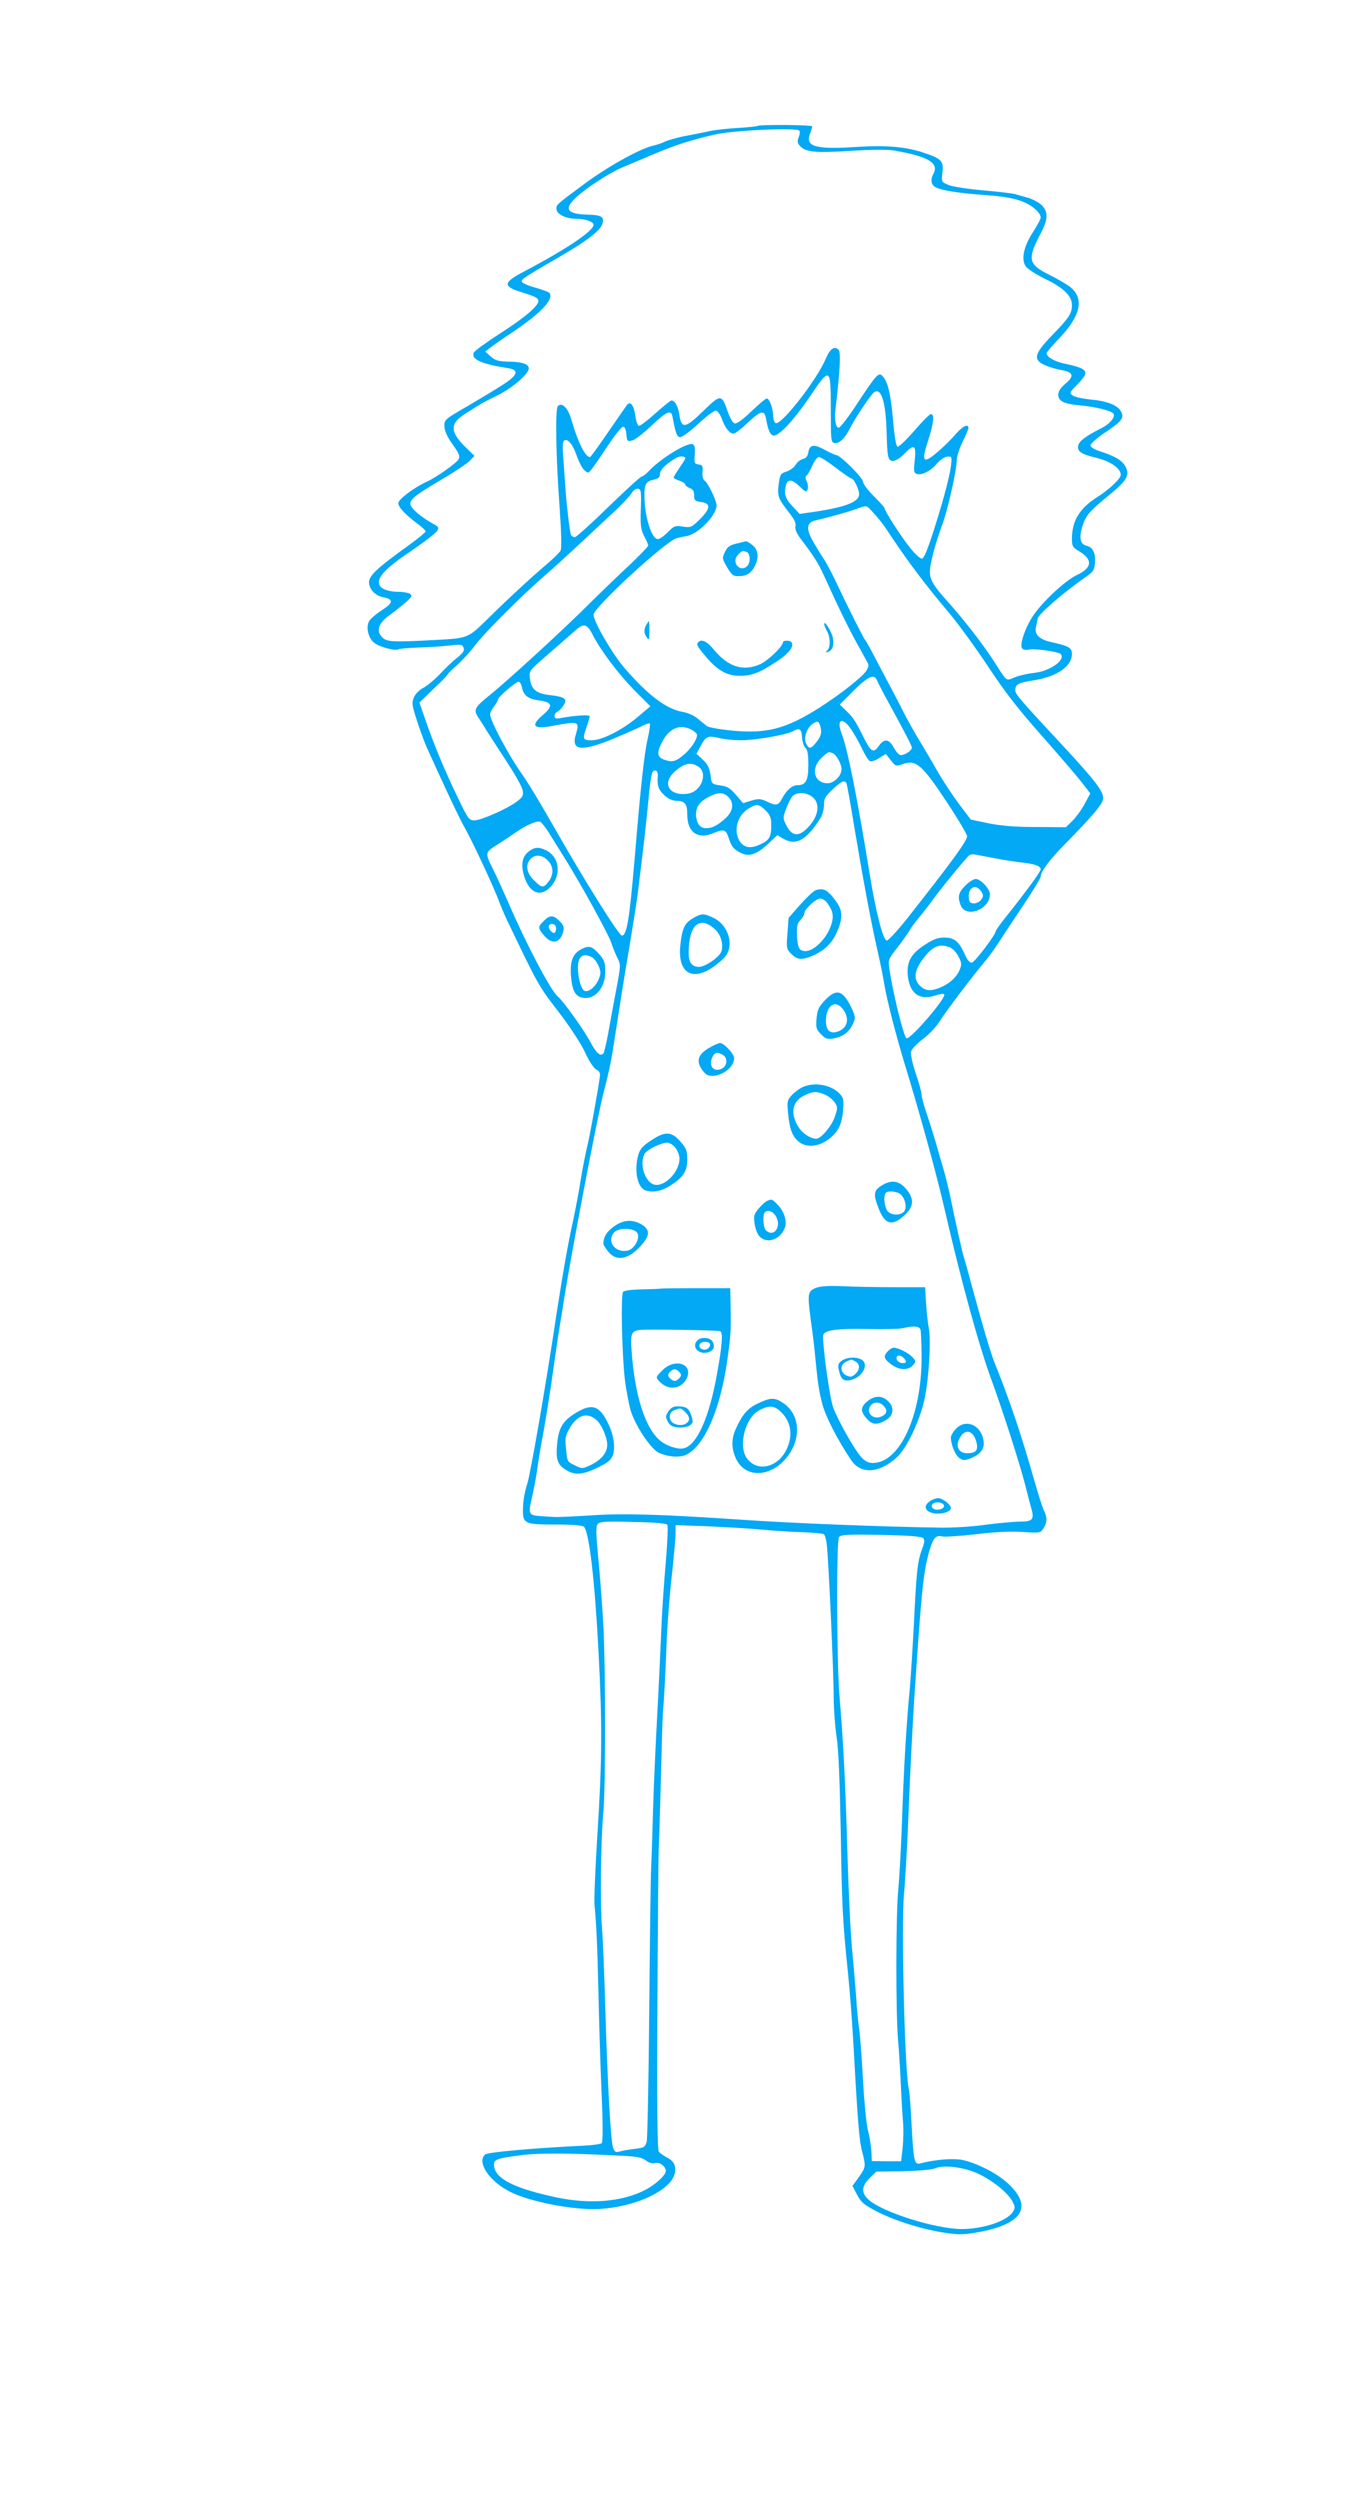 <?xml version="1.0" standalone="no"?>
<!DOCTYPE svg PUBLIC "-//W3C//DTD SVG 20010904//EN"
 "http://www.w3.org/TR/2001/REC-SVG-20010904/DTD/svg10.dtd">
<svg version="1.0" xmlns="http://www.w3.org/2000/svg"
 width="695pt" height="1280pt" viewBox="0 0 695 1280"
 preserveAspectRatio="xMidYMid meet">
<g transform="translate(0,1280) scale(0.1,-0.1)"
fill="#03a9f4" stroke="none">
<path d="M3879 12155 c-3 -2 -47 -7 -99 -10 -52 -3 -115 -10 -140 -15 -25 -6
-81 -17 -124 -25 -44 -8 -92 -22 -108 -29 -15 -8 -42 -17 -60 -21 -67 -14
-236 -108 -353 -195 -150 -111 -145 -107 -145 -130 0 -26 48 -50 99 -50 47 0
91 -15 91 -31 0 -31 -139 -125 -358 -240 -104 -55 -108 -74 -17 -103 74 -23
88 -30 92 -43 8 -23 -62 -84 -191 -167 -74 -48 -137 -93 -140 -102 -13 -34 40
-58 177 -79 57 -9 49 -35 -25 -83 -35 -23 -117 -72 -183 -111 -118 -68 -120
-70 -119 -104 1 -23 14 -53 42 -92 33 -46 39 -61 31 -76 -10 -19 -113 -92
-159 -113 -67 -30 -150 -92 -150 -112 0 -21 37 -60 103 -109 20 -15 37 -31 37
-36 0 -4 -39 -36 -87 -71 -159 -114 -203 -155 -203 -188 0 -36 30 -68 70 -77
57 -11 56 -28 -4 -67 -30 -19 -60 -45 -66 -57 -16 -29 -5 -81 23 -107 23 -22
111 -47 128 -36 5 3 51 7 102 9 50 1 122 6 158 10 59 7 67 6 73 -11 6 -15 -2
-27 -36 -54 -24 -19 -63 -57 -88 -84 -25 -26 -61 -56 -81 -67 -21 -10 -41 -31
-49 -49 -12 -28 -10 -41 15 -118 15 -48 38 -109 50 -137 95 -210 165 -360 198
-418 42 -75 151 -310 173 -372 8 -22 25 -62 38 -90 161 -336 163 -341 265
-473 59 -77 117 -165 138 -211 21 -46 45 -81 57 -87 13 -5 20 -17 19 -29 -6
-55 -55 -327 -68 -375 -7 -30 -21 -100 -30 -155 -8 -55 -26 -149 -39 -210 -27
-121 -54 -277 -87 -490 -54 -362 -133 -815 -149 -863 -10 -29 -20 -79 -21
-113 -4 -91 2 -94 166 -94 89 0 138 -4 146 -12 26 -26 55 -269 74 -633 20
-373 19 -560 -5 -936 -11 -175 -18 -341 -15 -369 10 -104 14 -198 20 -450 3
-143 10 -372 16 -509 7 -156 7 -252 1 -258 -5 -5 -47 -11 -93 -13 -249 -12
-490 -33 -504 -45 -45 -38 20 -137 127 -191 92 -47 295 -89 428 -89 143 1 301
52 377 122 54 50 56 114 3 140 -19 10 -40 24 -46 33 -7 10 -10 233 -7 747 2
403 5 767 7 808 2 41 7 203 11 360 4 156 8 305 10 330 7 79 14 220 20 380 4
85 15 231 26 325 10 93 19 190 19 213 l0 44 163 -6 c89 -4 209 -11 267 -16 58
-6 153 -12 212 -14 59 -2 111 -7 117 -10 5 -4 12 -25 15 -49 9 -62 36 -670 36
-790 0 -57 7 -148 15 -202 10 -65 16 -225 21 -484 6 -383 9 -453 38 -731 8
-80 20 -233 26 -340 22 -399 30 -507 45 -563 20 -78 20 -82 -17 -134 l-32 -44
24 -46 c21 -40 37 -52 107 -88 93 -47 231 -90 350 -107 68 -10 93 -9 174 6
223 43 271 134 133 255 -55 48 -149 95 -221 112 -48 11 -147 3 -219 -17 -31
-8 -35 10 -45 194 -4 90 -11 171 -13 180 -22 68 -41 853 -26 1005 5 51 14 202
20 337 9 242 26 579 36 715 33 490 42 583 69 688 21 79 36 100 70 91 14 -3 91
2 172 11 97 12 178 16 239 12 90 -6 93 -6 108 18 20 30 20 58 2 93 -7 15 -30
86 -50 157 -66 232 -125 406 -195 580 -27 65 -60 179 -126 420 -14 55 -31 114
-36 130 -10 29 -44 182 -74 328 -8 37 -22 93 -31 125 -9 31 -28 95 -41 142
-14 47 -36 117 -49 155 -13 39 -24 79 -24 91 0 11 -13 60 -30 109 -17 51 -27
97 -24 111 3 13 30 41 60 64 30 22 66 60 81 83 35 56 165 228 223 297 26 30
64 82 85 115 21 33 78 119 127 192 48 72 88 137 88 145 0 25 46 87 120 162
151 154 200 212 200 240 0 36 -44 93 -197 258 -239 257 -253 274 -253 295 0
30 16 38 100 51 116 19 190 72 190 134 0 32 -17 41 -103 60 -60 12 -89 39 -82
73 3 14 7 36 10 49 5 23 130 131 240 208 45 31 50 39 53 76 4 51 -11 80 -43
88 -34 8 -40 42 -20 104 18 54 35 73 145 163 81 67 97 95 75 137 -17 32 -52
54 -130 79 -31 10 -50 22 -50 31 0 8 33 38 74 65 89 60 100 75 82 109 -18 32
-70 53 -159 61 -39 4 -80 13 -89 21 -17 12 -15 16 25 56 66 68 58 80 -73 108
-47 11 -85 33 -85 52 0 4 31 41 69 80 109 116 125 204 48 262 -18 13 -64 40
-103 59 -109 55 -114 79 -42 216 38 72 37 112 -2 145 -17 14 -50 30 -73 36
-23 6 -49 13 -57 16 -8 3 -80 12 -160 19 -80 7 -162 19 -182 28 -37 16 -37 16
-31 65 7 58 -5 70 -102 102 -89 29 -189 37 -332 28 -214 -14 -269 0 -245 66 7
18 12 35 12 39 0 8 -274 10 -281 2z m215 -24 c4 -5 2 -21 -4 -35 -8 -21 -6
-30 10 -46 29 -29 79 -34 259 -22 99 6 186 7 216 2 178 -30 235 -64 206 -119
-16 -29 -13 -55 8 -68 27 -17 119 -32 261 -42 84 -6 144 -16 182 -31 54 -20
98 -58 98 -85 0 -6 -18 -40 -40 -74 -47 -73 -61 -138 -37 -174 8 -13 53 -42
100 -65 94 -45 137 -88 137 -133 0 -44 -14 -65 -101 -155 -96 -99 -101 -128
-29 -157 19 -8 54 -18 78 -22 59 -10 65 -31 19 -69 -25 -21 -37 -39 -37 -57 0
-32 29 -47 108 -54 85 -8 161 -27 174 -42 13 -16 -17 -53 -61 -75 -76 -38
-112 -65 -118 -86 -8 -33 11 -46 92 -66 72 -17 125 -54 125 -87 0 -19 -60 -76
-119 -113 -92 -58 -131 -122 -131 -215 0 -37 4 -44 35 -62 73 -43 70 -86 -10
-123 -59 -28 -174 -135 -223 -207 -43 -64 -73 -155 -56 -170 7 -6 22 -8 32 -5
23 8 152 -10 164 -22 29 -29 -54 -89 -137 -97 -33 -4 -78 -14 -99 -23 -45 -19
-36 -26 -109 88 -53 82 -153 211 -236 303 -86 96 -97 122 -84 189 12 61 32
129 61 208 27 74 72 276 72 321 0 21 13 63 30 97 17 34 30 66 30 71 0 24 -30
9 -65 -31 -20 -24 -61 -65 -92 -91 -75 -65 -86 -53 -50 56 29 90 34 137 15
137 -7 0 -46 -39 -86 -86 -41 -47 -79 -83 -85 -81 -8 2 -16 53 -23 134 -12
135 -26 196 -52 225 -21 25 -30 16 -129 -134 -46 -71 -90 -128 -98 -128 -15 0
-22 45 -16 95 23 193 28 291 16 304 -21 22 -44 6 -66 -46 -47 -111 -231 -345
-257 -329 -7 4 -12 20 -12 35 0 37 -19 91 -33 91 -6 0 -41 -30 -79 -66 -40
-39 -74 -64 -84 -62 -11 2 -24 25 -36 58 -32 94 -36 94 -128 4 -91 -88 -110
-91 -121 -16 -5 39 -23 72 -40 72 -4 0 -41 -29 -81 -65 -40 -36 -78 -65 -85
-65 -7 0 -15 21 -19 50 -7 54 -25 78 -42 58 -5 -7 -25 -35 -44 -63 -99 -144
-142 -205 -147 -205 -24 1 -62 78 -95 192 -17 60 -48 90 -69 69 -14 -14 -10
-259 9 -519 9 -132 11 -209 5 -221 -6 -10 -36 -40 -68 -67 -80 -68 -190 -169
-303 -280 -106 -104 -100 -101 -281 -111 -204 -11 -235 -9 -258 11 -37 33 -25
74 33 116 27 19 65 50 85 67 30 27 34 34 21 43 -8 5 -34 10 -57 10 -52 0 -92
14 -100 36 -14 36 28 82 156 169 70 47 132 95 139 106 11 17 9 22 -19 37 -60
33 -114 78 -117 99 -4 26 21 46 168 133 63 37 125 79 137 92 l23 24 -41 40
c-86 83 -87 125 -6 176 83 53 88 56 167 95 81 41 163 114 158 140 -4 21 -37
31 -110 32 -46 1 -62 6 -85 26 l-28 25 30 23 c16 12 74 53 130 90 133 91 195
161 168 188 -5 5 -38 17 -73 27 -35 9 -65 23 -67 29 -5 13 3 18 199 132 138
80 206 133 214 168 9 33 -7 42 -71 44 -107 2 -128 26 -72 81 49 49 174 131
242 160 33 14 111 47 173 73 101 42 173 66 297 95 93 23 429 38 439 21z m161
-1426 c0 -156 1 -170 18 -173 24 -5 54 23 79 73 27 54 104 169 123 185 37 31
62 -46 66 -205 3 -127 7 -145 33 -145 12 0 37 16 56 35 52 54 63 48 55 -30 -6
-55 -5 -66 9 -71 25 -10 74 15 104 52 15 18 39 35 52 36 23 3 25 0 22 -32 -4
-53 -34 -169 -87 -337 -36 -112 -53 -153 -64 -153 -9 0 -37 26 -62 58 -45 56
-129 187 -129 201 0 4 -25 31 -55 61 -30 30 -55 63 -55 74 0 19 -116 135 -136
136 -6 0 -32 12 -58 26 -56 31 -79 29 -86 -11 -3 -20 -12 -31 -28 -35 -13 -3
-29 -16 -37 -29 -7 -13 -28 -29 -46 -35 -32 -10 -34 -15 -41 -66 -7 -61 -3
-72 53 -144 27 -34 37 -55 33 -70 -3 -15 5 -36 28 -66 71 -94 90 -125 119
-189 80 -176 125 -267 174 -356 21 -38 43 -77 48 -87 8 -12 6 -23 -6 -42 -22
-33 -131 -119 -237 -187 -174 -111 -274 -137 -455 -119 -60 6 -116 16 -125 23
-8 6 -29 24 -47 38 -17 15 -51 30 -75 34 -84 14 -176 83 -298 223 -63 73 -160
239 -160 275 0 37 374 381 427 392 15 4 39 9 52 11 61 13 151 107 151 157 0
23 -42 111 -59 124 -10 7 -15 23 -13 46 3 31 0 36 -20 39 -21 3 -23 7 -20 50
3 36 0 49 -11 54 -28 10 -167 -75 -226 -140 -14 -14 -29 -26 -35 -26 -6 0 -82
-70 -170 -155 -87 -85 -164 -155 -172 -155 -7 0 -16 5 -19 10 -6 10 -23 148
-30 255 -2 33 -7 97 -10 141 -5 57 -3 84 5 89 18 11 44 -20 64 -79 11 -31 28
-64 39 -73 18 -17 20 -17 39 7 11 14 48 68 82 120 35 52 69 95 77 95 9 0 15
-14 17 -38 3 -36 5 -38 30 -32 14 3 59 38 99 76 77 73 100 83 107 47 16 -85
22 -103 38 -106 10 -2 48 26 94 68 42 39 83 70 92 68 8 -2 21 -21 29 -42 15
-45 40 -76 60 -76 8 0 40 25 72 55 71 67 87 69 96 13 9 -53 22 -78 39 -78 28
0 105 83 180 194 108 161 111 159 111 -59z m-745 -252 c0 -2 -13 -24 -30 -48
-16 -24 -30 -46 -30 -50 0 -3 14 -11 30 -16 17 -6 30 -15 30 -20 0 -5 10 -13
23 -18 16 -6 22 -16 22 -37 0 -25 4 -30 35 -34 51 -7 50 -32 -4 -87 -44 -43
-48 -45 -89 -39 -39 6 -45 4 -77 -29 -19 -19 -41 -35 -51 -35 -28 0 -61 93
-67 187 -5 92 1 108 49 118 21 5 29 12 29 29 0 21 33 53 84 82 18 11 46 9 46
-3z m771 -48 c39 -30 75 -55 80 -55 12 0 39 -55 39 -80 0 -40 -71 -67 -234
-91 l-71 -10 -37 40 c-37 39 -44 63 -32 109 9 31 32 28 71 -10 28 -27 33 -29
39 -14 4 9 2 28 -4 41 -8 17 -8 26 -1 31 6 3 19 26 29 50 11 24 26 44 34 44 9
0 48 -25 87 -55z m-999 -210 c-3 -86 0 -106 17 -140 12 -21 21 -43 21 -48 0
-5 -42 -48 -92 -96 -51 -47 -147 -140 -214 -206 -128 -128 -415 -391 -506
-464 -75 -60 -84 -75 -61 -110 10 -15 32 -49 48 -76 17 -26 63 -98 103 -159
40 -61 76 -125 79 -142 4 -27 0 -35 -29 -57 -48 -37 -184 -97 -218 -97 -28 0
-33 7 -86 118 -65 134 -121 268 -165 396 l-31 89 69 67 c39 36 72 70 74 75 2
6 25 28 51 51 26 23 67 68 91 100 45 61 239 255 360 360 38 32 114 102 170
154 56 53 136 127 177 165 41 38 83 82 93 98 11 17 24 27 35 25 15 -3 17 -15
14 -103z m1176 -4 c51 -55 65 -74 113 -147 79 -119 175 -246 279 -369 52 -60
145 -189 209 -285 87 -132 155 -220 276 -356 88 -100 180 -207 205 -239 l44
-57 -29 -54 c-16 -30 -45 -69 -63 -87 l-33 -32 -152 1 c-107 0 -179 6 -244 19
l-91 19 -62 82 c-34 46 -83 120 -109 166 -26 46 -68 117 -93 158 -25 41 -59
102 -76 135 -16 33 -50 98 -75 145 -25 47 -62 117 -82 155 -20 39 -40 75 -45
80 -10 12 -94 180 -148 295 -22 47 -51 101 -64 120 -13 19 -38 60 -55 90 -36
64 -32 95 14 106 60 13 170 44 208 58 52 19 52 19 73 -3z m-1424 -638 c40 -80
133 -204 217 -289 l80 -80 -63 -53 c-80 -68 -184 -121 -238 -121 -46 0 -48 6
-25 70 8 23 15 47 15 53 0 9 -70 5 -147 -9 -26 -5 -33 -3 -33 10 0 9 6 19 14
22 8 3 22 17 31 31 23 34 10 45 -66 54 -73 8 -98 29 -105 85 -5 39 -4 40 87
119 51 44 111 97 134 117 53 50 69 48 99 -9z m1456 -233 c14 -29 27 -56 57
-110 93 -170 123 -228 123 -238 0 -17 -45 -43 -61 -37 -8 3 -23 21 -33 40 -24
43 -48 45 -76 5 -26 -37 -39 -30 -74 39 -45 91 -56 107 -90 140 l-35 34 72 72
c71 71 103 86 117 55z m-1817 -39 c9 -42 32 -60 88 -67 68 -9 73 -28 21 -73
-65 -55 -52 -75 38 -59 148 27 149 27 129 -43 -26 -85 32 -89 209 -14 59 25
120 52 136 61 16 8 31 12 34 9 3 -3 -2 -38 -11 -78 -18 -78 -36 -246 -67 -617
-26 -306 -40 -390 -65 -390 -15 0 -195 287 -350 560 -78 136 -125 214 -164
270 -70 100 -161 272 -161 303 0 8 9 26 20 40 11 14 20 30 20 35 0 13 91 91
106 92 6 0 14 -13 17 -29z m1531 -212 c4 -24 0 -38 -20 -65 -31 -40 -41 -42
-56 -9 -13 29 4 78 35 100 26 18 33 13 41 -26z m154 -1 c16 -24 42 -69 57
-101 15 -32 33 -61 41 -64 7 -3 29 4 47 16 l34 21 25 -32 c25 -32 26 -32 64
-19 66 22 96 -4 221 -192 59 -89 106 -169 106 -178 -2 -27 -75 -127 -309 -424
-48 -60 -94 -110 -102 -110 -19 0 -55 140 -87 335 -65 400 -113 641 -144 723
-29 74 2 90 47 25z m-818 -3 c17 -9 30 -21 30 -28 0 -25 -36 -77 -75 -107 -31
-25 -46 -30 -69 -26 -59 12 -68 34 -36 95 36 72 91 96 150 66z m568 -42 c2
-23 10 -47 18 -53 10 -9 14 -34 14 -86 0 -80 -13 -104 -56 -104 -27 0 -56 -25
-79 -69 -18 -35 -30 -38 -79 -14 -30 14 -41 15 -78 4 l-42 -13 -37 43 c-29 34
-44 43 -80 48 -38 5 -44 10 -47 31 -6 55 -14 74 -44 102 l-31 29 19 35 c29 55
38 59 95 46 28 -7 78 -12 112 -12 74 0 232 27 267 46 36 19 45 13 48 -33z
m157 -79 c19 -8 45 -55 45 -82 0 -33 -38 -72 -71 -72 -71 0 -89 78 -29 133 34
30 32 29 55 21z m-687 -70 c49 -34 13 -126 -53 -137 -95 -15 -137 49 -72 110
49 46 86 54 125 27z m-209 -47 c-4 -49 3 -70 33 -98 21 -19 43 -29 63 -29 43
0 55 -16 55 -72 0 -89 54 -127 132 -94 54 23 65 20 79 -21 15 -47 25 -60 62
-79 42 -22 82 -9 139 44 l49 46 29 -17 c66 -39 120 -10 193 106 9 15 17 45 17
66 0 33 7 45 45 80 45 42 59 48 70 32 3 -6 21 -106 40 -223 43 -257 87 -496
120 -638 13 -58 29 -136 35 -175 15 -85 59 -257 107 -414 77 -252 162 -561
203 -741 83 -360 174 -691 238 -865 56 -152 146 -433 172 -535 12 -47 26 -102
32 -122 16 -56 7 -68 -54 -68 -30 0 -110 -7 -178 -16 -69 -10 -172 -16 -230
-15 -295 4 -772 23 -1030 41 -396 27 -597 33 -760 22 -91 -6 -180 -10 -197 -8
-18 1 -48 3 -65 4 -60 4 -63 11 -45 89 9 37 22 104 28 148 6 44 19 125 30 180
10 55 28 165 40 245 36 250 38 264 48 325 6 33 15 89 20 125 37 232 173 947
202 1055 32 123 41 169 64 322 14 92 42 272 64 398 21 127 44 268 49 315 30
241 42 347 53 465 6 72 16 136 21 142 14 18 29 6 27 -20z m361 -107 c30 -30
26 -71 -12 -107 -41 -38 -69 -53 -101 -53 -31 0 -48 21 -52 62 -3 43 16 73 63
97 48 26 77 26 102 1z m425 4 c48 -31 41 -101 -18 -161 -45 -48 -80 -45 -108
8 -20 40 -20 43 -3 88 9 25 24 54 32 64 19 21 65 22 97 1z m-234 -73 c24 -24
29 -38 29 -76 0 -60 -10 -78 -59 -99 -51 -24 -86 -15 -107 25 -27 54 -5 126
49 159 43 26 53 25 88 -9z m-1110 -114 c18 -29 53 -86 79 -127 83 -132 227
-394 240 -435 7 -22 21 -57 31 -77 19 -37 19 -39 -6 -170 -14 -73 -32 -173
-41 -223 -9 -49 -20 -94 -24 -99 -16 -16 -36 2 -68 62 -34 63 -137 207 -166
231 -36 30 -166 278 -252 479 -26 59 -59 132 -74 162 -48 96 -48 94 17 136 32
20 77 50 100 66 52 36 103 57 120 51 6 -3 26 -28 44 -56z m2284 -131 c44 -9
107 -18 140 -22 65 -7 95 -18 95 -35 0 -11 -75 -114 -174 -238 -31 -38 -56
-74 -56 -78 -1 -19 -107 -158 -122 -161 -11 -2 -23 11 -36 41 -30 67 -54 87
-106 87 -34 0 -57 -9 -104 -40 -66 -44 -88 -84 -83 -150 8 -95 59 -134 140
-107 23 8 44 11 47 6 11 -18 -179 -239 -194 -224 -16 15 -71 241 -87 356 -7
45 -5 50 43 110 27 35 54 74 61 86 6 12 28 42 49 67 20 24 53 66 72 93 42 58
171 215 185 225 5 4 19 5 30 3 11 -2 56 -11 100 -19z m-231 -456 c14 -5 34
-26 45 -47 17 -33 17 -42 6 -68 -16 -38 -51 -70 -97 -90 -51 -21 -77 -19 -105
7 -37 34 -31 81 18 144 46 60 81 74 133 54z m-1446 -2957 c4 -7 0 -97 -9 -201
-9 -104 -20 -265 -23 -358 -4 -93 -13 -288 -21 -434 -8 -146 -17 -350 -20
-455 -3 -104 -7 -242 -10 -305 -3 -63 -7 -399 -10 -745 -3 -347 -9 -644 -13
-660 -8 -27 -13 -31 -58 -36 -27 -3 -61 -9 -76 -13 -24 -7 -29 -5 -38 18 -12
34 -28 315 -40 716 -5 179 -13 366 -17 415 -10 112 -6 445 7 585 12 129 12
735 0 960 -5 91 -16 241 -25 333 -13 138 -14 171 -4 184 11 13 38 15 182 11
115 -2 170 -7 175 -15z m1309 -67 c10 -9 9 -22 -6 -61 -22 -60 -28 -116 -41
-390 -6 -115 -15 -257 -20 -315 -18 -187 -31 -409 -40 -675 -5 -143 -14 -303
-19 -355 -13 -120 -14 -641 -1 -780 5 -58 11 -161 14 -230 3 -69 8 -152 11
-185 3 -33 2 -91 -2 -130 l-8 -70 -75 0 -75 1 -2 49 c-2 28 -9 75 -17 105 -8
30 -20 147 -26 260 -6 113 -15 232 -20 265 -5 33 -12 105 -15 160 -4 55 -13
161 -20 235 -8 74 -19 302 -25 505 -10 357 -21 573 -40 795 -15 168 -17 804
-3 821 10 12 47 14 215 11 138 -3 207 -8 215 -16z m-1558 -3162 c92 -4 119 -9
139 -25 15 -12 33 -17 47 -13 24 6 55 -17 55 -41 0 -22 -59 -75 -114 -101
-116 -57 -275 -69 -441 -35 -224 47 -325 99 -325 169 0 26 16 32 130 47 92 13
239 13 509 -1z m1848 -96 c73 -36 147 -97 169 -140 14 -27 14 -32 0 -54 -31
-46 -152 -86 -261 -86 -136 1 -408 87 -477 151 -38 34 -36 69 6 110 l34 33
138 2 c77 2 150 8 164 15 44 20 155 5 227 -31z"/>
<path d="M3772 10017 c-35 -8 -47 -17 -59 -43 -15 -31 -15 -34 11 -78 22 -39
32 -46 57 -46 41 0 66 15 84 50 23 45 19 85 -11 109 -15 12 -29 20 -33 20 -3
-1 -26 -6 -49 -12z m52 -43 c20 -8 21 -57 1 -74 -38 -32 -81 24 -45 60 22 22
22 22 44 14z"/>
<path d="M3310 9601 c-13 -26 -13 -43 3 -65 11 -16 13 -11 13 33 0 28 -1 51
-3 51 -1 0 -7 -9 -13 -19z"/>
<path d="M4221 9605 c0 -5 6 -21 14 -35 18 -31 19 -82 3 -99 -11 -11 -10 -13
1 -9 24 7 34 33 27 71 -6 33 -45 95 -45 72z"/>
<path d="M3577 9513 c-12 -11 -8 -20 33 -69 61 -74 112 -104 177 -104 64 0
103 15 193 75 62 41 88 75 74 97 -7 10 -44 11 -44 0 0 -21 -78 -96 -118 -113
-87 -38 -163 -13 -236 75 -34 42 -63 56 -79 39z"/>
<path d="M4175 8241 c-11 -5 -46 -38 -78 -74 l-58 -66 -6 -79 c-6 -77 -5 -81
20 -106 30 -30 53 -32 104 -11 64 27 103 64 129 122 32 74 31 111 -6 161 -41
57 -65 69 -105 53z m58 -59 c8 -9 21 -30 27 -46 31 -82 -95 -239 -159 -199
-11 7 -17 29 -19 71 -2 51 1 65 18 82 11 11 20 27 20 36 0 19 59 74 81 74 9 0
23 -8 32 -18z"/>
<path d="M3548 8098 c-42 -24 -55 -52 -64 -141 -14 -147 71 -188 191 -91 43
35 54 51 60 83 10 59 -24 124 -79 151 -53 25 -62 25 -108 -2z m114 -56 c30
-27 44 -77 33 -112 -9 -29 -82 -80 -115 -80 -38 0 -54 24 -53 78 2 139 58 186
135 114z"/>
<path d="M4225 7679 c-33 -35 -39 -49 -43 -94 -4 -48 -1 -56 23 -80 22 -23 32
-26 62 -22 48 8 81 32 100 72 15 32 15 37 -2 76 -46 100 -79 112 -140 48z m94
-48 c33 -46 22 -93 -25 -111 -41 -16 -64 3 -64 53 0 81 50 113 89 58z"/>
<path d="M3635 7437 c-66 -37 -74 -76 -27 -129 39 -45 152 11 152 75 0 21 -52
77 -72 77 -7 0 -31 -10 -53 -23z m66 -37 c28 -16 25 -58 -6 -72 -42 -19 -69
18 -45 63 12 22 23 24 51 9z"/>
<path d="M4112 7235 c-18 -8 -43 -27 -57 -42 -23 -25 -25 -34 -19 -88 7 -82
20 -118 50 -146 36 -34 98 -33 150 3 54 37 76 79 82 153 4 58 2 66 -20 88 -44
44 -126 58 -186 32z m113 -39 c18 -8 41 -26 50 -40 16 -24 16 -29 0 -75 -15
-45 -70 -111 -94 -111 -29 0 -69 26 -89 56 -47 72 -36 135 28 166 43 21 62 22
105 4z"/>
<path d="M3337 6963 c-46 -30 -59 -45 -68 -76 -22 -81 -5 -165 36 -181 36 -13
83 -5 126 23 68 43 89 74 89 135 0 43 -5 57 -33 89 -47 55 -79 57 -150 10z
m122 -39 c12 -15 21 -40 21 -56 0 -74 -88 -156 -139 -129 -43 23 -65 106 -40
153 12 22 82 57 116 58 12 0 31 -12 42 -26z"/>
<path d="M4513 6729 c-38 -24 -41 -44 -14 -113 32 -85 69 -96 131 -40 52 47
54 87 9 139 -37 42 -76 46 -126 14z m101 -45 c22 -21 31 -64 19 -83 -14 -23
-61 -26 -84 -5 -19 17 -27 83 -12 97 12 13 62 7 77 -9z"/>
<path d="M3929 6652 c-9 -4 -29 -22 -44 -40 -24 -29 -26 -38 -20 -78 3 -25 15
-54 26 -65 39 -39 106 -15 129 46 12 32 -3 82 -37 117 -29 30 -29 30 -54 20z
m47 -83 c27 -53 -15 -106 -54 -67 -13 13 -17 80 -5 91 16 16 44 5 59 -24z"/>
<path d="M3143 6520 c-37 -27 -52 -53 -53 -87 0 -6 12 -25 26 -42 44 -53 108
-38 174 40 39 46 38 74 -2 99 -48 29 -96 26 -145 -10z m121 -32 c16 -27 -15
-84 -51 -91 -64 -12 -108 49 -67 94 23 25 101 23 118 -3z"/>
<path d="M4180 6207 c-44 -17 -46 -29 -26 -176 9 -64 18 -138 20 -166 15 -151
20 -186 37 -251 17 -66 78 -185 148 -289 49 -74 143 -69 233 13 48 43 109 167
138 277 25 93 40 318 27 385 -5 25 -11 82 -14 128 l-5 82 -157 0 c-87 0 -205
2 -262 5 -73 3 -114 1 -139 -8z m534 -213 c3 -9 6 -74 6 -144 0 -298 -112
-540 -250 -540 -22 0 -40 9 -58 29 -34 36 -121 190 -145 256 -19 52 -59 349
-50 372 9 24 77 32 226 29 82 -2 163 0 180 4 54 13 84 11 91 -6z"/>
<path d="M4547 5882 c-24 -26 -21 -38 16 -66 41 -31 87 -34 112 -6 17 19 17
21 -1 41 -20 22 -73 49 -97 49 -8 0 -21 -8 -30 -18z m81 -34 c19 -19 14 -30
-10 -26 -13 2 -24 11 -26 21 -4 20 18 23 36 5z"/>
<path d="M4312 5834 c-19 -13 -22 -22 -16 -47 10 -47 23 -60 58 -53 63 13 100
82 57 106 -29 15 -73 12 -99 -6z m69 -4 c25 -14 24 -42 -1 -65 -17 -15 -24
-16 -45 -7 -32 15 -34 55 -2 70 28 14 25 14 48 2z"/>
<path d="M4440 5624 c-34 -29 -34 -52 3 -91 25 -28 52 -29 95 -3 40 24 44 66
9 98 -31 29 -69 28 -107 -4z m84 -20 c23 -23 20 -43 -10 -56 -43 -20 -83 22
-54 57 16 19 45 19 64 -1z"/>
<path d="M3386 6203 c-1 -1 -43 -3 -94 -4 -56 -1 -95 -6 -101 -13 -12 -15 -6
-313 9 -446 6 -52 20 -125 30 -161 23 -77 104 -199 145 -217 49 -22 109 -26
143 -8 91 47 171 232 206 476 19 135 20 155 18 280 l-2 95 -176 0 c-97 0 -177
-1 -178 -2z m302 -218 c16 -6 11 -70 -15 -215 -40 -227 -104 -370 -172 -385
-31 -7 -92 14 -124 43 -74 65 -126 231 -142 453 -7 90 -2 103 39 110 27 5 398
-1 414 -6z"/>
<path d="M3572 5938 c-32 -32 4 -74 52 -62 30 7 40 29 26 55 -12 22 -59 26
-78 7z m61 -14 c11 -11 -5 -34 -23 -34 -22 0 -34 15 -25 30 7 11 38 14 48 4z"/>
<path d="M3393 5785 c-35 -35 -35 -36 -17 -56 44 -49 111 -43 140 12 38 75
-58 109 -123 44z m87 -10 c10 -12 10 -18 0 -30 -7 -8 -18 -15 -25 -15 -7 0
-18 7 -25 15 -10 12 -10 18 0 30 7 8 18 15 25 15 7 0 18 -7 25 -15z"/>
<path d="M3423 5574 c-15 -24 -15 -29 -2 -53 11 -20 24 -27 54 -29 23 -2 48 3
59 11 16 12 17 18 7 49 -13 39 -26 48 -72 48 -20 0 -34 -8 -46 -26z m87 -4
c26 -26 25 -46 0 -60 -22 -12 -60 -4 -72 14 -15 21 -8 47 15 56 32 13 35 12
57 -10z"/>
<path d="M3884 5616 c-54 -25 -81 -56 -114 -128 -25 -54 -25 -101 -1 -155 52
-113 204 -94 281 35 55 92 38 198 -39 249 -43 29 -63 29 -127 -1z m122 -51
c43 -46 54 -107 29 -170 -39 -104 -152 -138 -209 -62 -47 63 -10 209 63 247
53 28 79 25 117 -15z"/>
<path d="M2950 5567 c-66 -40 -88 -75 -96 -154 -8 -78 -1 -107 35 -132 49 -35
90 -34 169 4 56 27 71 39 81 65 13 39 5 100 -21 155 -46 99 -84 113 -168 62z
m104 -36 c26 -22 56 -90 56 -127 0 -41 -29 -77 -84 -104 -43 -20 -46 -20 -78
-4 -44 22 -42 17 -49 87 -6 54 -3 67 18 104 39 69 89 85 137 44z"/>
<path d="M4895 5484 c-14 -15 -25 -34 -25 -43 0 -38 23 -92 44 -106 20 -13 27
-13 57 -1 54 22 73 49 66 92 -13 80 -92 112 -142 58z m103 -58 c15 -48 4 -66
-44 -66 -46 0 -63 37 -37 81 26 44 64 37 81 -15z"/>
<path d="M4762 5114 c-27 -19 -28 -40 -3 -54 37 -19 111 -6 111 20 0 17 -43
50 -65 50 -11 0 -31 -7 -43 -16z m73 -24 c0 -18 -43 -26 -57 -12 -16 16 2 33
30 30 16 -2 27 -9 27 -18z"/>
<path d="M2714 8445 c-39 -26 -48 -67 -30 -129 26 -88 84 -112 136 -56 56 59
46 151 -20 185 -36 19 -60 19 -86 0z m91 -50 c31 -30 32 -73 4 -109 -26 -34
-34 -33 -75 8 -38 38 -44 78 -17 108 23 25 59 23 88 -7z"/>
<path d="M2785 8085 c-31 -30 -31 -36 1 -74 41 -49 84 -40 99 21 5 21 1 33
-19 52 -31 32 -50 33 -81 1z m60 -25 c4 -6 4 -18 1 -27 -5 -12 -9 -13 -21 -3
-8 7 -15 19 -15 26 0 16 26 19 35 4z"/>
<path d="M2982 7943 c-47 -23 -63 -59 -58 -136 5 -73 20 -105 55 -114 64 -16
121 46 121 133 0 42 -5 59 -26 83 -39 46 -55 52 -92 34z m50 -44 c11 -6 26
-26 34 -45 12 -29 12 -39 0 -68 -16 -38 -51 -67 -72 -59 -17 6 -34 65 -34 119
0 58 26 78 72 53z"/>
<path d="M4944 8266 c-35 -35 -41 -57 -24 -100 26 -69 150 -23 150 56 0 27
-47 78 -73 78 -10 0 -34 -15 -53 -34z m80 -28 c13 -19 14 -25 2 -43 -7 -11
-24 -20 -37 -20 -19 0 -25 6 -27 28 -6 52 34 75 62 35z"/>
</g>
</svg>
